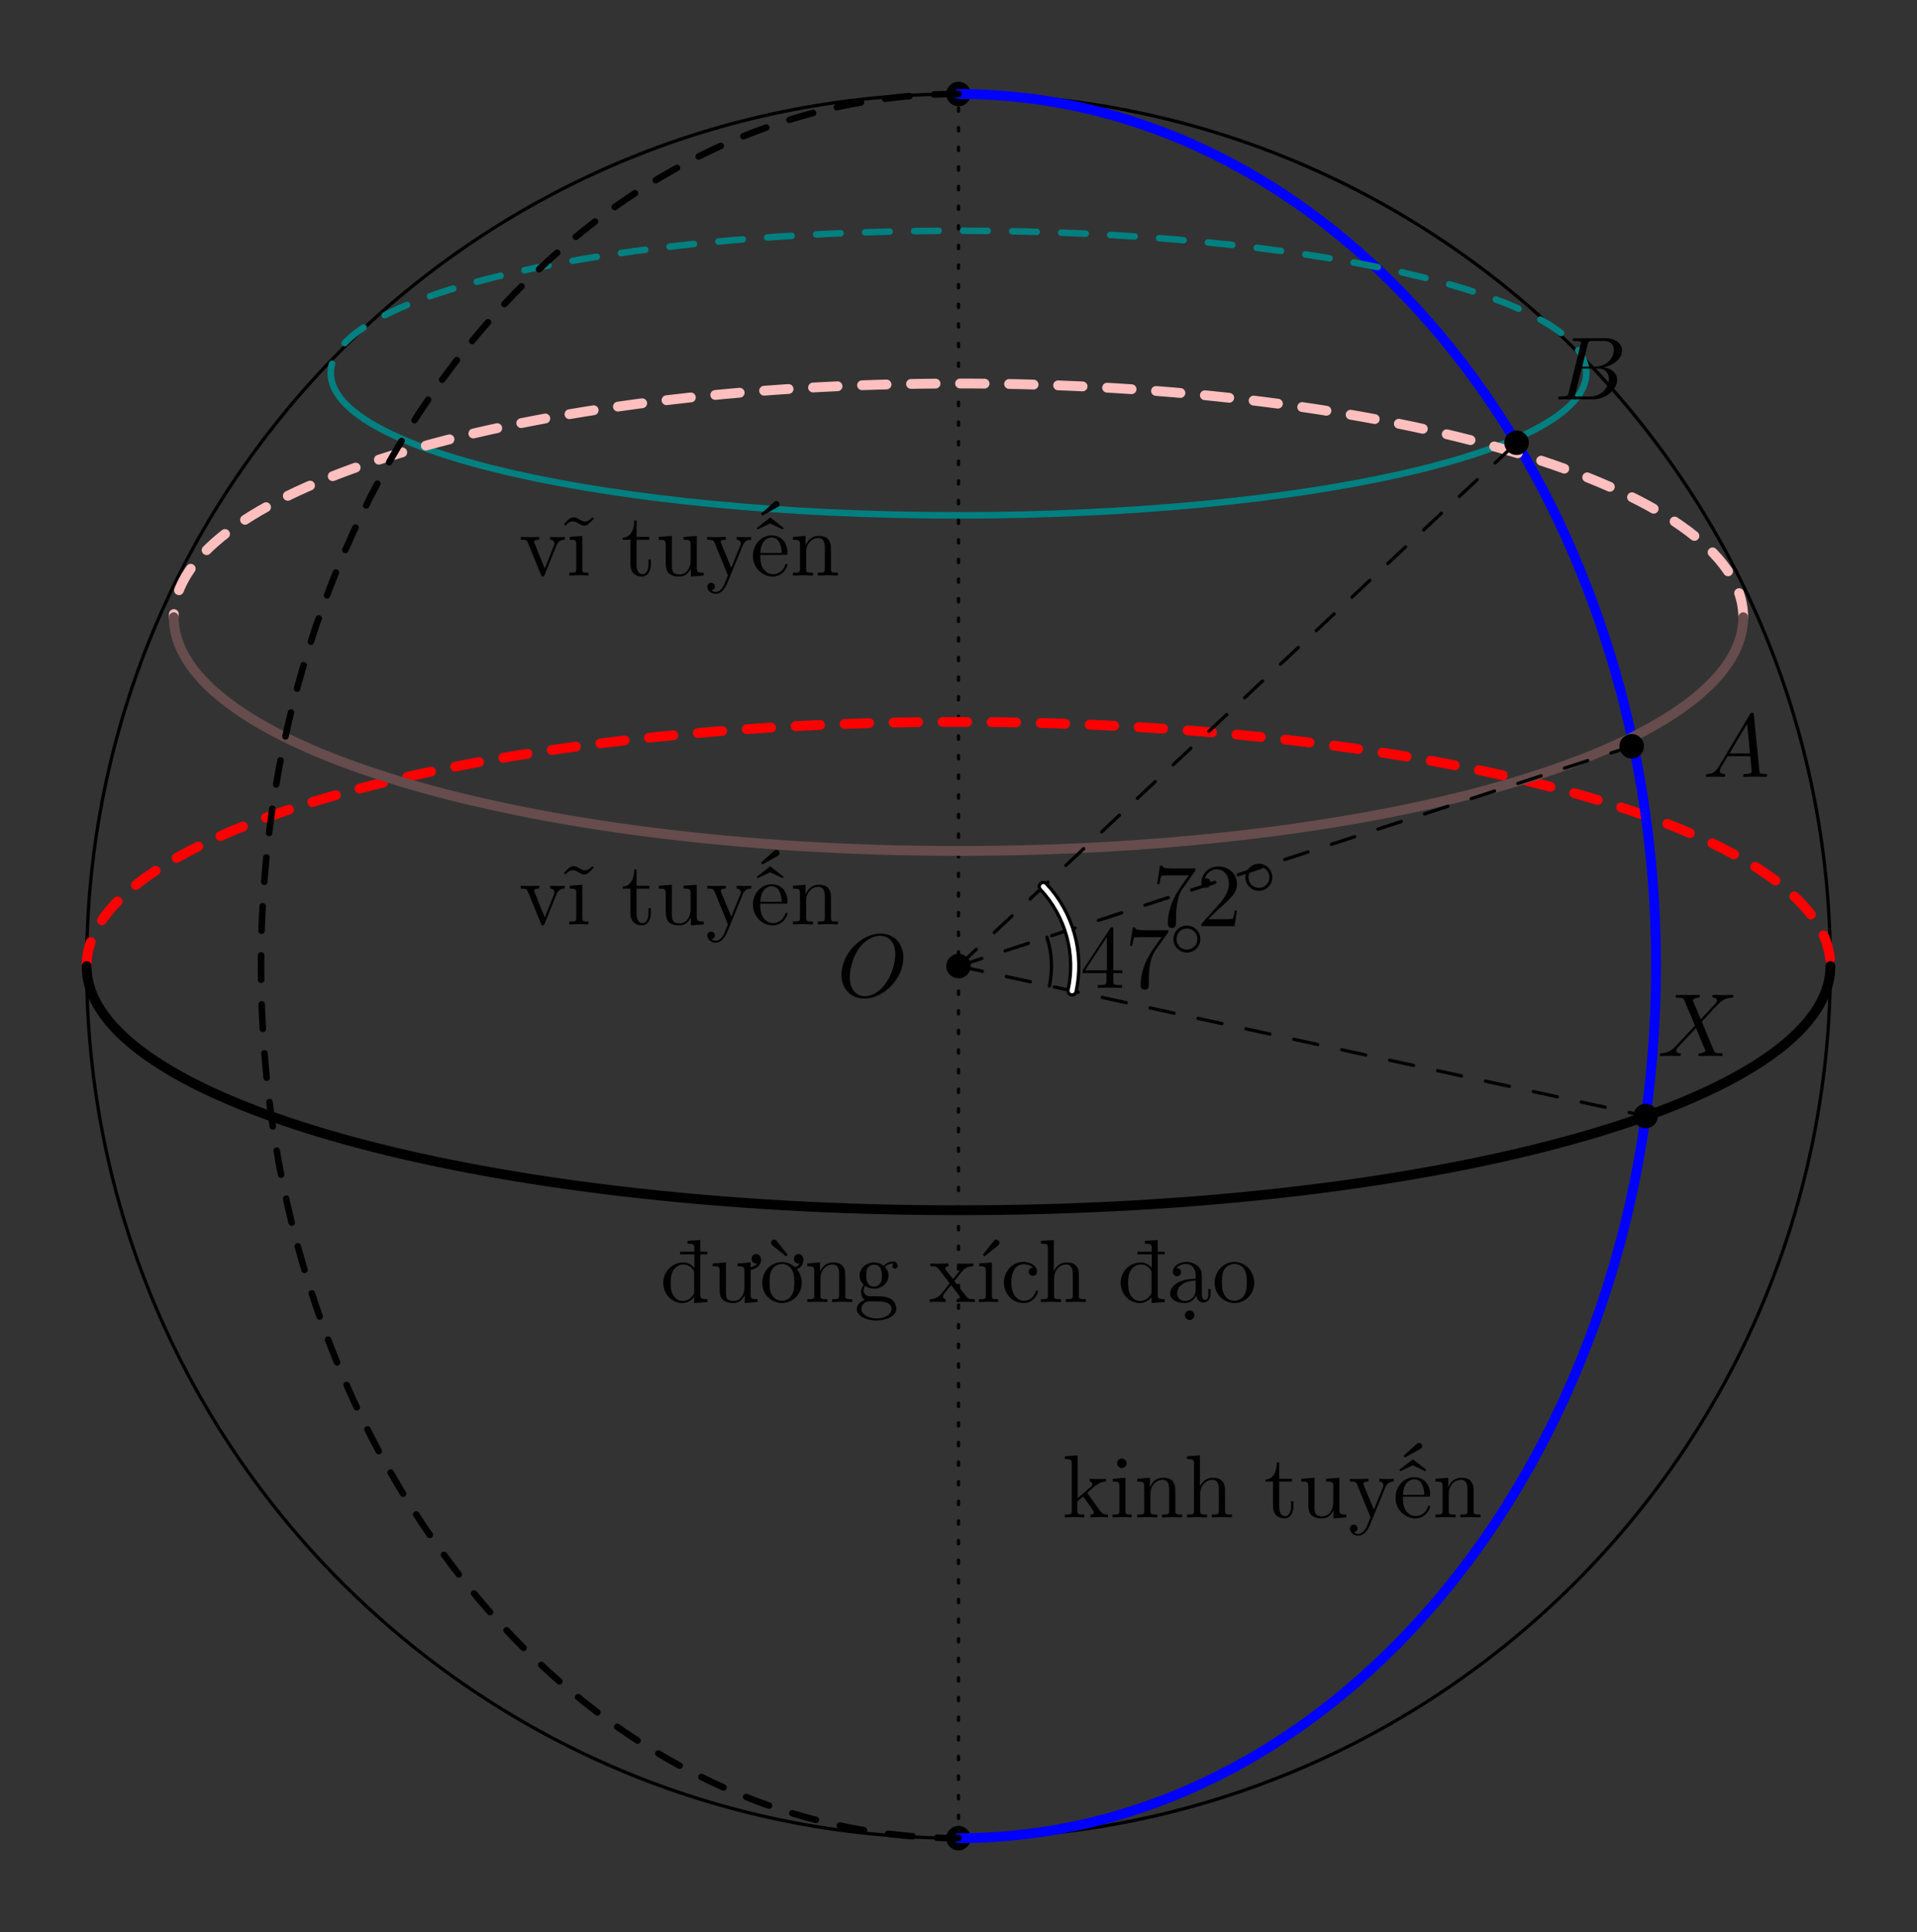 <?xml version="1.0" encoding="UTF-8"?>
<svg xmlns="http://www.w3.org/2000/svg" xmlns:xlink="http://www.w3.org/1999/xlink" width="233.719pt" height="235.512pt" viewBox="0 0 233.719 235.512" version="1.1">
<rect x="0" y="0" width="233.719" height="235.512" fill="#333333" stroke="none"/>
<defs>
<g>
<symbol overflow="visible" id="glyph0-0">
<path style="stroke:none;" d=""/>
</symbol>
<symbol overflow="visible" id="glyph0-1">
<path style="stroke:none;" d="M 3.203 -1.797 L 3.203 -0.844 C 3.203 -0.453 3.188 -0.344 2.375 -0.344 L 2.156 -0.344 L 2.156 0 C 2.594 -0.031 3.156 -0.031 3.625 -0.031 C 4.078 -0.031 4.656 -0.031 5.109 0 L 5.109 -0.344 L 4.875 -0.344 C 4.062 -0.344 4.047 -0.453 4.047 -0.844 L 4.047 -1.797 L 5.141 -1.797 L 5.141 -2.141 L 4.047 -2.141 L 4.047 -7.094 C 4.047 -7.312 4.047 -7.391 3.875 -7.391 C 3.781 -7.391 3.734 -7.391 3.656 -7.25 L 0.312 -2.141 L 0.312 -1.797 Z M 3.266 -2.141 L 0.609 -2.141 L 3.266 -6.203 Z M 3.266 -2.141 "/>
</symbol>
<symbol overflow="visible" id="glyph0-2">
<path style="stroke:none;" d="M 5.188 -6.641 C 5.297 -6.766 5.297 -6.797 5.297 -7.031 L 2.641 -7.031 C 1.312 -7.031 1.281 -7.172 1.25 -7.375 L 0.969 -7.375 L 0.609 -5.125 L 0.891 -5.125 C 0.922 -5.297 1.016 -5.984 1.156 -6.125 C 1.234 -6.188 2.078 -6.188 2.219 -6.188 L 4.484 -6.188 C 4.359 -6.016 3.5 -4.828 3.266 -4.453 C 2.281 -2.984 1.922 -1.469 1.922 -0.359 C 1.922 -0.25 1.922 0.234 2.422 0.234 C 2.922 0.234 2.922 -0.25 2.922 -0.359 L 2.922 -0.922 C 2.922 -1.516 2.953 -2.109 3.047 -2.703 C 3.094 -2.953 3.234 -3.891 3.719 -4.562 Z M 5.188 -6.641 "/>
</symbol>
<symbol overflow="visible" id="glyph0-3">
<path style="stroke:none;" d="M 1.391 -0.844 L 2.547 -1.969 C 4.25 -3.469 4.891 -4.062 4.891 -5.141 C 4.891 -6.391 3.922 -7.266 2.578 -7.266 C 1.359 -7.266 0.547 -6.266 0.547 -5.297 C 0.547 -4.672 1.094 -4.672 1.125 -4.672 C 1.312 -4.672 1.688 -4.812 1.688 -5.25 C 1.688 -5.547 1.5 -5.828 1.109 -5.828 C 1.031 -5.828 1 -5.828 0.969 -5.812 C 1.219 -6.516 1.812 -6.922 2.438 -6.922 C 3.438 -6.922 3.906 -6.047 3.906 -5.141 C 3.906 -4.281 3.359 -3.406 2.766 -2.734 L 0.672 -0.406 C 0.547 -0.281 0.547 -0.266 0.547 0 L 4.594 0 L 4.891 -1.891 L 4.625 -1.891 C 4.562 -1.578 4.5 -1.094 4.391 -0.922 C 4.312 -0.844 3.594 -0.844 3.344 -0.844 Z M 1.391 -0.844 "/>
</symbol>
<symbol overflow="visible" id="glyph1-0">
<path style="stroke:none;" d=""/>
</symbol>
<symbol overflow="visible" id="glyph1-1">
<path style="stroke:none;" d="M 3.75 -1.984 C 3.75 -2.906 3.016 -3.641 2.109 -3.641 C 1.203 -3.641 0.469 -2.906 0.469 -1.984 C 0.469 -1.078 1.203 -0.344 2.109 -0.344 C 3.016 -0.344 3.75 -1.078 3.75 -1.984 Z M 2.109 -0.703 C 1.406 -0.703 0.844 -1.281 0.844 -1.984 C 0.844 -2.703 1.406 -3.281 2.109 -3.281 C 2.828 -3.281 3.391 -2.703 3.391 -1.984 C 3.391 -1.281 2.828 -0.703 2.109 -0.703 Z M 2.109 -0.703 "/>
</symbol>
<symbol overflow="visible" id="glyph2-0">
<path style="stroke:none;" d=""/>
</symbol>
<symbol overflow="visible" id="glyph2-1">
<path style="stroke:none;" d="M 8.078 -4.75 C 8.078 -6.516 6.922 -7.688 5.297 -7.688 C 2.938 -7.688 0.531 -5.219 0.531 -2.672 C 0.531 -0.859 1.75 0.234 3.328 0.234 C 5.641 0.234 8.078 -2.156 8.078 -4.75 Z M 3.391 -0.047 C 2.312 -0.047 1.547 -0.922 1.547 -2.359 C 1.547 -2.844 1.703 -4.438 2.547 -5.719 C 3.297 -6.844 4.359 -7.422 5.219 -7.422 C 6.125 -7.422 7.094 -6.812 7.094 -5.188 C 7.094 -4.391 6.812 -2.688 5.719 -1.359 C 5.203 -0.688 4.312 -0.047 3.391 -0.047 Z M 3.391 -0.047 "/>
</symbol>
<symbol overflow="visible" id="glyph2-2">
<path style="stroke:none;" d="M 1.953 -1.25 C 1.516 -0.531 1.094 -0.375 0.609 -0.344 C 0.484 -0.328 0.375 -0.328 0.375 -0.125 C 0.375 -0.047 0.438 0 0.531 0 C 0.812 0 1.156 -0.031 1.469 -0.031 C 1.828 -0.031 2.203 0 2.547 0 C 2.625 0 2.766 0 2.766 -0.203 C 2.766 -0.328 2.656 -0.344 2.578 -0.344 C 2.328 -0.359 2.078 -0.453 2.078 -0.719 C 2.078 -0.844 2.141 -0.969 2.219 -1.125 L 3.047 -2.516 L 5.797 -2.516 C 5.812 -2.297 5.969 -0.812 5.969 -0.703 C 5.969 -0.375 5.406 -0.344 5.188 -0.344 C 5.031 -0.344 4.922 -0.344 4.922 -0.125 C 4.922 0 5.047 0 5.078 0 C 5.516 0 5.984 -0.031 6.438 -0.031 C 6.703 -0.031 7.391 0 7.672 0 C 7.734 0 7.859 0 7.859 -0.219 C 7.859 -0.344 7.75 -0.344 7.609 -0.344 C 6.938 -0.344 6.938 -0.422 6.906 -0.734 L 6.234 -7.547 C 6.219 -7.766 6.219 -7.812 6.031 -7.812 C 5.859 -7.812 5.812 -7.734 5.75 -7.625 Z M 3.266 -2.859 L 5.406 -6.453 L 5.766 -2.859 Z M 3.266 -2.859 "/>
</symbol>
<symbol overflow="visible" id="glyph2-3">
<path style="stroke:none;" d="M 1.75 -0.844 C 1.641 -0.422 1.609 -0.344 0.75 -0.344 C 0.562 -0.344 0.453 -0.344 0.453 -0.125 C 0.453 0 0.562 0 0.75 0 L 4.641 0 C 6.375 0 7.656 -1.281 7.656 -2.359 C 7.656 -3.141 7.031 -3.781 5.969 -3.891 C 7.094 -4.094 8.25 -4.906 8.25 -5.938 C 8.25 -6.75 7.531 -7.453 6.219 -7.453 L 2.547 -7.453 C 2.344 -7.453 2.234 -7.453 2.234 -7.234 C 2.234 -7.109 2.328 -7.109 2.547 -7.109 C 2.562 -7.109 2.766 -7.109 2.953 -7.094 C 3.156 -7.062 3.25 -7.062 3.25 -6.922 C 3.25 -6.875 3.234 -6.844 3.203 -6.703 Z M 3.391 -3.984 L 4.062 -6.703 C 4.172 -7.078 4.188 -7.109 4.656 -7.109 L 6.062 -7.109 C 7.031 -7.109 7.25 -6.469 7.25 -5.984 C 7.25 -5.031 6.312 -3.984 4.984 -3.984 Z M 2.906 -0.344 C 2.75 -0.344 2.719 -0.344 2.656 -0.344 C 2.547 -0.359 2.516 -0.375 2.516 -0.453 C 2.516 -0.484 2.516 -0.516 2.578 -0.703 L 3.328 -3.75 L 5.391 -3.75 C 6.438 -3.75 6.641 -2.938 6.641 -2.469 C 6.641 -1.391 5.672 -0.344 4.391 -0.344 Z M 2.906 -0.344 "/>
</symbol>
<symbol overflow="visible" id="glyph2-4">
<path style="stroke:none;" d="M 5.297 -4.484 L 4.375 -6.656 C 4.344 -6.734 4.312 -6.781 4.312 -6.797 C 4.312 -6.859 4.5 -7.062 4.969 -7.109 C 5.078 -7.125 5.188 -7.125 5.188 -7.312 C 5.188 -7.453 5.047 -7.453 5.016 -7.453 C 4.562 -7.453 4.094 -7.422 3.641 -7.422 C 3.375 -7.422 2.688 -7.453 2.422 -7.453 C 2.359 -7.453 2.219 -7.453 2.219 -7.234 C 2.219 -7.109 2.328 -7.109 2.469 -7.109 C 3.125 -7.109 3.203 -7 3.297 -6.766 L 4.578 -3.719 L 2.281 -1.25 L 2.141 -1.125 C 1.609 -0.547 1.094 -0.375 0.531 -0.344 C 0.391 -0.328 0.297 -0.328 0.297 -0.125 C 0.297 -0.109 0.297 0 0.438 0 C 0.766 0 1.125 -0.031 1.469 -0.031 C 1.859 -0.031 2.297 0 2.688 0 C 2.75 0 2.875 0 2.875 -0.219 C 2.875 -0.328 2.766 -0.344 2.75 -0.344 C 2.656 -0.344 2.312 -0.375 2.312 -0.672 C 2.312 -0.844 2.469 -1.031 2.609 -1.172 L 3.719 -2.344 L 4.703 -3.406 L 5.797 -0.812 C 5.844 -0.688 5.859 -0.672 5.859 -0.656 C 5.859 -0.562 5.656 -0.375 5.219 -0.344 C 5.109 -0.328 5 -0.312 5 -0.125 C 5 0 5.125 0 5.172 0 C 5.469 0 6.234 -0.031 6.547 -0.031 C 6.812 -0.031 7.484 0 7.75 0 C 7.828 0 7.969 0 7.969 -0.203 C 7.969 -0.344 7.859 -0.344 7.766 -0.344 C 7.031 -0.344 7.016 -0.375 6.828 -0.812 C 6.406 -1.828 5.672 -3.531 5.422 -4.188 C 6.156 -4.953 7.312 -6.25 7.656 -6.547 C 7.969 -6.812 8.391 -7.078 9.047 -7.109 C 9.188 -7.125 9.281 -7.125 9.281 -7.328 C 9.281 -7.344 9.281 -7.453 9.141 -7.453 C 8.812 -7.453 8.453 -7.422 8.109 -7.422 C 7.703 -7.422 7.297 -7.453 6.906 -7.453 C 6.844 -7.453 6.703 -7.453 6.703 -7.234 C 6.703 -7.156 6.75 -7.125 6.828 -7.109 C 6.922 -7.094 7.266 -7.078 7.266 -6.766 C 7.266 -6.625 7.141 -6.484 7.062 -6.375 Z M 5.297 -4.484 "/>
</symbol>
<symbol overflow="visible" id="glyph3-0">
<path style="stroke:none;" d=""/>
</symbol>
<symbol overflow="visible" id="glyph3-1">
<path style="stroke:none;" d="M 5.547 -4.359 L 5.547 -4.703 C 5.297 -4.672 4.969 -4.672 4.719 -4.672 L 3.781 -4.703 L 3.781 -4.359 C 4.172 -4.359 4.297 -4.094 4.297 -3.891 C 4.297 -3.797 4.281 -3.75 4.234 -3.625 L 3.125 -0.844 L 1.891 -3.891 C 1.828 -4.031 1.828 -4.078 1.828 -4.078 C 1.828 -4.359 2.25 -4.359 2.453 -4.359 L 2.453 -4.703 L 1.266 -4.672 C 0.969 -4.672 0.531 -4.672 0.203 -4.703 L 0.203 -4.359 C 0.891 -4.359 0.938 -4.297 1.078 -3.953 L 2.656 -0.094 C 2.719 0.062 2.734 0.125 2.875 0.125 C 3.016 0.125 3.062 0.016 3.109 -0.094 L 4.531 -3.625 C 4.641 -3.875 4.828 -4.359 5.547 -4.359 Z M 5.547 -4.359 "/>
</symbol>
<symbol overflow="visible" id="glyph3-2">
<path style="stroke:none;" d="M 2.688 0 L 2.688 -0.344 C 1.969 -0.344 1.938 -0.391 1.938 -0.812 L 1.938 -4.828 L 0.406 -4.703 L 0.406 -4.359 C 1.109 -4.359 1.203 -4.297 1.203 -3.766 L 1.203 -0.828 C 1.203 -0.344 1.094 -0.344 0.359 -0.344 L 0.359 0 L 1.562 -0.031 C 1.938 -0.031 2.328 -0.016 2.688 0 Z M 3.344 -6.938 L 3.156 -7.094 C 3.156 -7.094 2.75 -6.578 2.266 -6.578 C 2.016 -6.578 1.75 -6.734 1.562 -6.844 C 1.266 -7.031 1.062 -7.094 0.891 -7.094 C 0.469 -7.094 0.266 -6.859 -0.297 -6.25 L -0.125 -6.078 C -0.125 -6.078 0.297 -6.609 0.781 -6.609 C 1.031 -6.609 1.297 -6.453 1.484 -6.344 C 1.781 -6.156 1.969 -6.078 2.156 -6.078 C 2.578 -6.078 2.781 -6.328 3.344 -6.938 Z M 3.344 -6.938 "/>
</symbol>
<symbol overflow="visible" id="glyph3-3">
<path style="stroke:none;" d="M 3.625 -1.359 L 3.625 -1.969 L 3.344 -1.969 L 3.344 -1.375 C 3.344 -0.562 3.016 -0.156 2.625 -0.156 C 1.891 -0.156 1.891 -1.141 1.891 -1.328 L 1.891 -4.359 L 3.453 -4.359 L 3.453 -4.703 L 1.891 -4.703 L 1.891 -6.703 L 1.609 -6.703 C 1.609 -5.812 1.281 -4.641 0.203 -4.609 L 0.203 -4.359 L 1.141 -4.359 L 1.141 -1.359 C 1.141 -0.016 2.156 0.125 2.547 0.125 C 3.312 0.125 3.625 -0.656 3.625 -1.359 Z M 3.625 -1.359 "/>
</symbol>
<symbol overflow="visible" id="glyph3-4">
<path style="stroke:none;" d="M 5.828 0 L 5.828 -0.344 C 5.078 -0.344 4.984 -0.422 4.984 -0.953 L 4.984 -4.828 L 3.375 -4.703 L 3.375 -4.359 C 4.141 -4.359 4.234 -4.281 4.234 -3.75 L 4.234 -1.812 C 4.234 -0.859 3.703 -0.125 2.906 -0.125 C 2 -0.125 1.953 -0.625 1.953 -1.203 L 1.953 -4.828 L 0.344 -4.703 L 0.344 -4.359 C 1.203 -4.359 1.203 -4.328 1.203 -3.359 L 1.203 -1.719 C 1.203 -0.875 1.203 0.125 2.859 0.125 C 3.469 0.125 3.953 -0.188 4.266 -0.859 L 4.266 0.125 Z M 5.828 0 "/>
</symbol>
<symbol overflow="visible" id="glyph3-5">
<path style="stroke:none;" d="M 5.547 -4.359 L 5.547 -4.703 C 5.297 -4.672 4.969 -4.672 4.719 -4.672 L 3.781 -4.703 L 3.781 -4.359 C 4.109 -4.359 4.281 -4.172 4.281 -3.891 C 4.281 -3.781 4.281 -3.766 4.219 -3.625 L 3.125 -0.953 L 1.906 -3.875 C 1.859 -3.984 1.844 -4.031 1.844 -4.078 C 1.844 -4.359 2.25 -4.359 2.453 -4.359 L 2.453 -4.703 L 1.266 -4.672 C 0.969 -4.672 0.531 -4.672 0.203 -4.703 L 0.203 -4.359 C 0.734 -4.359 0.938 -4.359 1.094 -3.984 L 2.719 0 L 2.453 0.641 C 2.219 1.25 1.906 2 1.203 2 C 1.156 2 0.906 2 0.703 1.797 C 1.031 1.75 1.125 1.516 1.125 1.344 C 1.125 1.062 0.922 0.891 0.672 0.891 C 0.453 0.891 0.203 1.031 0.203 1.359 C 0.203 1.844 0.672 2.234 1.203 2.234 C 1.891 2.234 2.344 1.609 2.609 1 L 4.531 -3.672 C 4.812 -4.359 5.359 -4.359 5.547 -4.359 Z M 5.547 -4.359 "/>
</symbol>
<symbol overflow="visible" id="glyph3-6">
<path style="stroke:none;" d="M 4.531 -1.297 C 4.531 -1.406 4.438 -1.422 4.391 -1.422 C 4.281 -1.422 4.266 -1.359 4.25 -1.281 C 3.859 -0.156 2.875 -0.156 2.766 -0.156 C 2.219 -0.156 1.781 -0.484 1.531 -0.891 C 1.203 -1.406 1.203 -2.125 1.203 -2.516 L 4.25 -2.516 C 4.5 -2.516 4.531 -2.516 4.531 -2.75 C 4.531 -3.828 3.938 -4.891 2.578 -4.891 C 1.312 -4.891 0.312 -3.766 0.312 -2.406 C 0.312 -0.938 1.453 0.125 2.703 0.125 C 4.031 0.125 4.531 -1.094 4.531 -1.297 Z M 3.812 -2.75 L 1.219 -2.75 C 1.281 -4.375 2.203 -4.641 2.578 -4.641 C 3.703 -4.641 3.812 -3.172 3.812 -2.75 Z M 4.062 -5.797 L 2.422 -7.078 L 0.781 -5.797 L 0.891 -5.625 L 2.406 -6.344 L 3.938 -5.625 Z M 3.547 -8.609 C 3.594 -8.859 3.406 -9.078 3.156 -9.078 C 3.031 -9.078 2.922 -8.984 2.875 -8.938 L 1.297 -7.531 L 1.453 -7.297 L 3.297 -8.328 C 3.422 -8.375 3.516 -8.484 3.547 -8.609 Z M 3.547 -8.609 "/>
</symbol>
<symbol overflow="visible" id="glyph3-7">
<path style="stroke:none;" d="M 5.828 0 L 5.828 -0.344 C 5.266 -0.344 5 -0.344 4.984 -0.672 L 4.984 -2.75 C 4.984 -3.688 4.984 -4.031 4.641 -4.422 C 4.5 -4.609 4.141 -4.828 3.5 -4.828 C 2.703 -4.828 2.188 -4.359 1.891 -3.672 L 1.891 -4.828 L 0.344 -4.703 L 0.344 -4.359 C 1.109 -4.359 1.203 -4.281 1.203 -3.75 L 1.203 -0.828 C 1.203 -0.344 1.078 -0.344 0.344 -0.344 L 0.344 0 L 1.578 -0.031 L 2.797 0 L 2.797 -0.344 C 2.078 -0.344 1.953 -0.344 1.953 -0.828 L 1.953 -2.828 C 1.953 -3.969 2.719 -4.578 3.422 -4.578 C 4.109 -4.578 4.234 -3.984 4.234 -3.375 L 4.234 -0.828 C 4.234 -0.344 4.109 -0.344 3.375 -0.344 L 3.375 0 L 4.609 -0.031 Z M 5.828 0 "/>
</symbol>
<symbol overflow="visible" id="glyph3-8">
<path style="stroke:none;" d="M 5.75 0 L 5.75 -0.344 C 4.984 -0.344 4.891 -0.422 4.891 -0.953 L 4.891 -5.812 L 5.75 -5.812 L 5.75 -6.141 L 4.891 -6.141 L 4.891 -7.562 L 3.328 -7.453 L 3.328 -7.109 C 4.094 -7.109 4.172 -7.031 4.172 -6.5 L 4.172 -6.141 L 2.422 -6.141 L 2.422 -5.812 L 4.172 -5.812 L 4.172 -4.141 C 3.859 -4.531 3.391 -4.828 2.797 -4.828 C 1.516 -4.828 0.375 -3.75 0.375 -2.344 C 0.375 -0.953 1.438 0.125 2.688 0.125 C 3.375 0.125 3.875 -0.25 4.141 -0.594 L 4.141 0.125 Z M 4.141 -1.281 C 4.141 -1.094 4.141 -1.062 4.031 -0.891 C 3.703 -0.359 3.203 -0.125 2.734 -0.125 C 2.25 -0.125 1.859 -0.406 1.594 -0.812 C 1.312 -1.266 1.281 -1.891 1.281 -2.328 C 1.281 -2.734 1.297 -3.391 1.609 -3.875 C 1.844 -4.219 2.25 -4.578 2.844 -4.578 C 3.234 -4.578 3.688 -4.422 4.031 -3.922 C 4.141 -3.734 4.141 -3.719 4.141 -3.516 Z M 4.141 -1.281 "/>
</symbol>
<symbol overflow="visible" id="glyph3-9">
<path style="stroke:none;" d="M 6.234 -5.141 C 6.234 -5.5 6 -5.844 5.656 -5.844 C 5.266 -5.844 5.078 -5.562 5.078 -5.266 C 5.078 -4.984 5.266 -4.688 5.656 -4.688 C 5.688 -4.688 5.734 -4.703 5.781 -4.703 C 5.609 -4.453 5.312 -4.312 4.969 -4.25 L 4.969 -4.828 L 3.359 -4.688 L 3.359 -4.359 C 3.609 -4.359 3.922 -4.359 4.062 -4.266 C 4.203 -4.172 4.203 -3.984 4.203 -3.812 L 4.203 -1.719 C 4.203 -0.844 3.656 -0.125 2.922 -0.125 C 2.562 -0.125 2.281 -0.203 2.109 -0.391 C 1.969 -0.562 1.953 -0.844 1.953 -1.312 L 1.953 -4.828 L 0.344 -4.688 L 0.344 -4.359 C 0.594 -4.359 0.906 -4.359 1.047 -4.266 C 1.188 -4.156 1.188 -3.953 1.188 -3.75 L 1.188 -1.312 C 1.188 -0.891 1.312 -0.484 1.609 -0.234 C 1.953 0.047 2.375 0.125 2.906 0.125 C 3.516 0.125 3.984 -0.281 4.25 -0.844 L 4.25 0.125 L 5.812 0 L 5.812 -0.344 C 5.562 -0.344 5.25 -0.344 5.109 -0.438 C 4.969 -0.531 4.969 -0.75 4.969 -0.938 L 4.969 -3.922 C 5.656 -4.031 6.234 -4.484 6.234 -5.141 Z M 6.234 -5.141 "/>
</symbol>
<symbol overflow="visible" id="glyph3-10">
<path style="stroke:none;" d="M 5.328 -5.156 C 5.328 -5.516 5.094 -5.844 4.75 -5.844 C 4.359 -5.844 4.172 -5.562 4.172 -5.266 C 4.172 -4.984 4.359 -4.688 4.75 -4.688 C 4.797 -4.688 4.859 -4.703 4.891 -4.719 C 4.781 -4.484 4.562 -4.312 4.297 -4.25 C 3.875 -4.641 3.297 -4.875 2.719 -4.875 C 2.078 -4.875 1.453 -4.609 1 -4.125 C 0.547 -3.641 0.312 -2.984 0.312 -2.312 C 0.312 -1.672 0.562 -1.047 1 -0.594 C 1.469 -0.141 2.078 0.125 2.719 0.125 C 3.359 0.125 3.969 -0.141 4.422 -0.594 C 4.875 -1.047 5.125 -1.672 5.125 -2.312 C 5.125 -2.938 4.922 -3.547 4.516 -4.031 C 5 -4.125 5.328 -4.609 5.328 -5.156 Z M 4.219 -2.438 C 4.219 -1.859 4.203 -1.266 3.875 -0.781 C 3.625 -0.391 3.188 -0.156 2.719 -0.156 C 2.25 -0.156 1.797 -0.391 1.547 -0.781 C 1.219 -1.266 1.203 -1.859 1.203 -2.438 C 1.203 -2.984 1.234 -3.562 1.547 -4.016 C 1.812 -4.406 2.25 -4.641 2.719 -4.641 C 3.188 -4.641 3.625 -4.406 3.875 -4.016 C 4.203 -3.562 4.219 -2.984 4.219 -2.438 Z M 3.406 -5.766 L 2.094 -7.422 C 2.047 -7.5 1.938 -7.609 1.766 -7.609 C 1.578 -7.609 1.375 -7.422 1.375 -7.219 C 1.375 -7.094 1.469 -6.969 1.562 -6.891 L 3.219 -5.562 Z M 3.406 -5.766 "/>
</symbol>
<symbol overflow="visible" id="glyph3-11">
<path style="stroke:none;" d="M 5.297 -4.406 C 5.297 -4.594 5.156 -4.938 4.734 -4.938 C 4.516 -4.938 4.031 -4.875 3.578 -4.422 C 3.125 -4.781 2.656 -4.828 2.422 -4.828 C 1.406 -4.828 0.656 -4.062 0.656 -3.234 C 0.656 -2.75 0.891 -2.328 1.172 -2.109 C 1.031 -1.938 0.828 -1.578 0.828 -1.203 C 0.828 -0.859 0.969 -0.453 1.312 -0.234 C 0.656 -0.047 0.312 0.422 0.312 0.859 C 0.312 1.641 1.391 2.25 2.719 2.25 C 4 2.25 5.141 1.688 5.141 0.844 C 5.141 0.453 4.984 -0.094 4.422 -0.406 C 3.844 -0.703 3.219 -0.703 2.547 -0.703 C 2.281 -0.703 1.812 -0.703 1.734 -0.719 C 1.391 -0.766 1.156 -1.094 1.156 -1.453 C 1.156 -1.5 1.156 -1.75 1.344 -1.969 C 1.766 -1.656 2.219 -1.625 2.422 -1.625 C 3.438 -1.625 4.188 -2.375 4.188 -3.219 C 4.188 -3.625 4.016 -4.031 3.734 -4.281 C 4.141 -4.641 4.531 -4.703 4.719 -4.703 C 4.719 -4.703 4.797 -4.703 4.828 -4.688 C 4.719 -4.641 4.656 -4.531 4.656 -4.391 C 4.656 -4.203 4.797 -4.078 4.969 -4.078 C 5.078 -4.078 5.297 -4.156 5.297 -4.406 Z M 3.375 -3.234 C 3.375 -2.938 3.359 -2.578 3.203 -2.312 C 3.109 -2.188 2.859 -1.875 2.422 -1.875 C 1.469 -1.875 1.469 -2.969 1.469 -3.219 C 1.469 -3.516 1.484 -3.859 1.641 -4.141 C 1.734 -4.266 1.984 -4.562 2.422 -4.562 C 3.375 -4.562 3.375 -3.484 3.375 -3.234 Z M 4.562 0.859 C 4.562 1.453 3.797 2 2.719 2 C 1.625 2 0.875 1.438 0.875 0.859 C 0.875 0.359 1.281 -0.047 1.766 -0.078 L 2.406 -0.078 C 3.344 -0.078 4.562 -0.078 4.562 0.859 Z M 4.562 0.859 "/>
</symbol>
<symbol overflow="visible" id="glyph3-12">
<path style="stroke:none;" d="M 5.625 0 L 5.625 -0.344 C 5.031 -0.344 4.844 -0.359 4.594 -0.672 L 3.125 -2.562 C 3.453 -2.984 3.875 -3.516 4.141 -3.797 C 4.469 -4.188 4.922 -4.359 5.438 -4.359 L 5.438 -4.703 C 5.141 -4.672 4.828 -4.672 4.531 -4.672 C 4.203 -4.672 3.625 -4.688 3.484 -4.703 L 3.484 -4.359 C 3.719 -4.344 3.812 -4.203 3.812 -4.031 C 3.812 -3.844 3.703 -3.703 3.641 -3.641 L 2.969 -2.797 L 2.109 -3.891 C 2.016 -4 2.016 -4.031 2.016 -4.094 C 2.016 -4.25 2.188 -4.359 2.406 -4.359 L 2.406 -4.703 L 1.219 -4.672 C 1 -4.672 0.484 -4.672 0.188 -4.703 L 0.188 -4.359 C 0.953 -4.359 0.953 -4.359 1.469 -3.703 L 2.547 -2.297 C 2.047 -1.641 2.047 -1.609 1.531 -1 C 1 -0.359 0.359 -0.344 0.125 -0.344 L 0.125 0 C 0.422 -0.016 0.75 -0.031 1.031 -0.031 L 2.078 0 L 2.078 -0.344 C 1.828 -0.375 1.75 -0.516 1.75 -0.672 C 1.75 -0.922 2.078 -1.281 2.734 -2.062 L 3.562 -0.969 C 3.656 -0.844 3.797 -0.672 3.797 -0.609 C 3.797 -0.516 3.703 -0.344 3.406 -0.344 L 3.406 0 L 4.578 -0.031 C 4.875 -0.031 5.297 -0.016 5.625 0 Z M 5.625 0 "/>
</symbol>
<symbol overflow="visible" id="glyph3-13">
<path style="stroke:none;" d="M 2.688 0 L 2.688 -0.344 C 1.969 -0.344 1.938 -0.391 1.938 -0.812 L 1.938 -4.828 L 0.406 -4.703 L 0.406 -4.359 C 1.109 -4.359 1.203 -4.297 1.203 -3.766 L 1.203 -0.828 C 1.203 -0.344 1.094 -0.344 0.359 -0.344 L 0.359 0 L 1.562 -0.031 C 1.938 -0.031 2.328 -0.016 2.688 0 Z M 2.875 -7.219 C 2.875 -7.422 2.672 -7.609 2.469 -7.609 C 2.312 -7.609 2.188 -7.5 2.156 -7.422 L 0.844 -5.766 L 1.031 -5.562 L 2.688 -6.891 C 2.781 -6.969 2.875 -7.094 2.875 -7.219 Z M 2.875 -7.219 "/>
</symbol>
<symbol overflow="visible" id="glyph3-14">
<path style="stroke:none;" d="M 4.531 -1.297 C 4.531 -1.406 4.422 -1.406 4.391 -1.406 C 4.281 -1.406 4.266 -1.359 4.25 -1.297 C 3.922 -0.281 3.219 -0.156 2.812 -0.156 C 2.234 -0.156 1.281 -0.625 1.281 -2.375 C 1.281 -4.156 2.172 -4.609 2.75 -4.609 C 2.844 -4.609 3.531 -4.609 3.922 -4.203 C 3.469 -4.172 3.406 -3.844 3.406 -3.703 C 3.406 -3.422 3.594 -3.203 3.906 -3.203 C 4.188 -3.203 4.406 -3.391 4.406 -3.719 C 4.406 -4.453 3.578 -4.891 2.734 -4.891 C 1.375 -4.891 0.375 -3.703 0.375 -2.359 C 0.375 -0.953 1.453 0.125 2.719 0.125 C 4.172 0.125 4.531 -1.188 4.531 -1.297 Z M 4.531 -1.297 "/>
</symbol>
<symbol overflow="visible" id="glyph3-15">
<path style="stroke:none;" d="M 5.828 0 L 5.828 -0.344 C 5.266 -0.344 5 -0.344 4.984 -0.672 L 4.984 -2.75 C 4.984 -3.688 4.984 -4.031 4.641 -4.422 C 4.5 -4.609 4.141 -4.828 3.5 -4.828 C 2.578 -4.828 2.109 -4.172 1.938 -3.781 L 1.922 -3.781 L 1.922 -7.562 L 0.344 -7.453 L 0.344 -7.109 C 1.109 -7.109 1.203 -7.031 1.203 -6.5 L 1.203 -0.828 C 1.203 -0.344 1.078 -0.344 0.344 -0.344 L 0.344 0 L 1.578 -0.031 L 2.797 0 L 2.797 -0.344 C 2.078 -0.344 1.953 -0.344 1.953 -0.828 L 1.953 -2.828 C 1.953 -3.969 2.719 -4.578 3.422 -4.578 C 4.109 -4.578 4.234 -3.984 4.234 -3.375 L 4.234 -0.828 C 4.234 -0.344 4.109 -0.344 3.375 -0.344 L 3.375 0 L 4.609 -0.031 Z M 5.828 0 "/>
</symbol>
<symbol overflow="visible" id="glyph3-16">
<path style="stroke:none;" d="M 5.266 -0.969 L 5.266 -1.578 L 5 -1.578 L 5 -0.969 C 5 -0.344 4.719 -0.266 4.609 -0.266 C 4.25 -0.266 4.203 -0.766 4.203 -0.812 L 4.203 -3 C 4.203 -3.453 4.203 -3.875 3.812 -4.281 C 3.375 -4.719 2.828 -4.891 2.312 -4.891 C 1.422 -4.891 0.672 -4.375 0.672 -3.656 C 0.672 -3.328 0.891 -3.141 1.172 -3.141 C 1.469 -3.141 1.672 -3.359 1.672 -3.641 C 1.672 -3.781 1.609 -4.141 1.109 -4.141 C 1.406 -4.531 1.938 -4.641 2.297 -4.641 C 2.828 -4.641 3.453 -4.219 3.453 -3.25 L 3.453 -2.844 C 2.891 -2.812 2.125 -2.781 1.438 -2.453 C 0.625 -2.078 0.344 -1.516 0.344 -1.031 C 0.344 -0.156 1.406 0.125 2.094 0.125 C 2.812 0.125 3.312 -0.312 3.516 -0.828 C 3.562 -0.391 3.859 0.062 4.375 0.062 C 4.609 0.062 5.266 -0.094 5.266 -0.969 Z M 3.453 -1.531 C 3.453 -0.484 2.656 -0.125 2.172 -0.125 C 1.641 -0.125 1.188 -0.5 1.188 -1.047 C 1.188 -1.641 1.641 -2.547 3.453 -2.625 Z M 3.297 1.609 C 3.297 1.312 3.047 1.031 2.719 1.031 C 2.359 1.031 2.141 1.328 2.141 1.609 C 2.141 1.891 2.391 2.188 2.719 2.188 C 3.094 2.188 3.297 1.875 3.297 1.609 Z M 3.297 1.609 "/>
</symbol>
<symbol overflow="visible" id="glyph3-17">
<path style="stroke:none;" d="M 5.141 -2.328 C 5.141 -3.734 4.047 -4.891 2.719 -4.891 C 1.359 -4.891 0.312 -3.703 0.312 -2.328 C 0.312 -0.922 1.438 0.125 2.719 0.125 C 4.031 0.125 5.141 -0.953 5.141 -2.328 Z M 4.234 -2.422 C 4.234 -2.031 4.234 -1.438 3.984 -0.953 C 3.75 -0.469 3.266 -0.156 2.719 -0.156 C 2.25 -0.156 1.781 -0.375 1.484 -0.891 C 1.203 -1.359 1.203 -2.031 1.203 -2.422 C 1.203 -2.844 1.203 -3.438 1.469 -3.922 C 1.766 -4.422 2.281 -4.641 2.719 -4.641 C 3.203 -4.641 3.672 -4.406 3.953 -3.938 C 4.234 -3.469 4.234 -2.828 4.234 -2.422 Z M 4.234 -2.422 "/>
</symbol>
<symbol overflow="visible" id="glyph3-18">
<path style="stroke:none;" d="M 5.578 0 L 5.578 -0.344 C 5.172 -0.344 4.922 -0.344 4.516 -0.922 L 3.125 -2.875 C 3.125 -2.891 3.062 -2.953 3.062 -2.984 C 3.062 -3.031 3.844 -3.688 3.953 -3.781 C 4.641 -4.328 5.094 -4.359 5.328 -4.359 L 5.328 -4.703 C 5 -4.672 4.859 -4.672 4.562 -4.672 C 4.172 -4.672 3.484 -4.688 3.344 -4.703 L 3.344 -4.359 C 3.547 -4.359 3.656 -4.234 3.656 -4.094 C 3.656 -3.875 3.5 -3.734 3.406 -3.672 L 1.875 -2.328 L 1.875 -7.562 L 0.312 -7.453 L 0.312 -7.109 C 1.062 -7.109 1.156 -7.031 1.156 -6.5 L 1.156 -0.828 C 1.156 -0.344 1.031 -0.344 0.312 -0.344 L 0.312 0 L 1.5 -0.031 L 2.688 0 L 2.688 -0.344 C 1.969 -0.344 1.844 -0.344 1.844 -0.828 L 1.844 -1.953 L 2.547 -2.547 C 3.375 -1.391 3.844 -0.781 3.844 -0.594 C 3.844 -0.375 3.656 -0.344 3.453 -0.344 L 3.453 0 L 4.625 -0.031 C 4.938 -0.031 5.25 -0.016 5.578 0 Z M 5.578 0 "/>
</symbol>
<symbol overflow="visible" id="glyph3-19">
<path style="stroke:none;" d="M 2.688 0 L 2.688 -0.344 C 1.969 -0.344 1.938 -0.391 1.938 -0.812 L 1.938 -4.828 L 0.406 -4.703 L 0.406 -4.359 C 1.109 -4.359 1.203 -4.297 1.203 -3.766 L 1.203 -0.828 C 1.203 -0.344 1.094 -0.344 0.359 -0.344 L 0.359 0 L 1.562 -0.031 C 1.938 -0.031 2.328 -0.016 2.688 0 Z M 2.094 -6.594 C 2.094 -6.875 1.844 -7.172 1.516 -7.172 C 1.141 -7.172 0.922 -6.859 0.922 -6.594 C 0.922 -6.297 1.172 -6.016 1.5 -6.016 C 1.875 -6.016 2.094 -6.312 2.094 -6.594 Z M 2.094 -6.594 "/>
</symbol>
</g>
</defs>
<g id="surface1">
<path style="fill:none;stroke-width:0.399;stroke-linecap:round;stroke-linejoin:round;stroke:rgb(0%,0%,0%);stroke-opacity:1;stroke-miterlimit:10;" d="M 106.3 -0.002 C 106.3 58.709 58.71 106.299 -0.001 106.299 C -58.708 106.299 -106.301 58.709 -106.301 -0.002 C -106.301 -58.709 -58.708 -106.299 -0.001 -106.299 C 58.71 -106.299 106.3 -58.709 106.3 -0.002 Z M 106.3 -0.002 " transform="matrix(1,0,0,-1,116.86,117.756)"/>
<path style="fill:none;stroke-width:0.399;stroke-linecap:round;stroke-linejoin:round;stroke:rgb(0%,0%,0%);stroke-opacity:1;stroke-dasharray:0.399,1.993;stroke-miterlimit:10;" d="M -0.001 -106.299 L -0.001 106.299 " transform="matrix(1,0,0,-1,116.86,117.756)"/>
<path style=" stroke:none;fill-rule:nonzero;fill:rgb(0%,0%,0%);fill-opacity:1;" d="M 118.355 11.457 C 118.355 10.629 117.684 9.961 116.859 9.961 C 116.035 9.961 115.367 10.629 115.367 11.457 C 115.367 12.281 116.035 12.949 116.859 12.949 C 117.684 12.949 118.355 12.281 118.355 11.457 Z M 118.355 11.457 "/>
<path style=" stroke:none;fill-rule:nonzero;fill:rgb(0%,0%,0%);fill-opacity:1;" d="M 118.355 224.055 C 118.355 223.23 117.684 222.562 116.859 222.562 C 116.035 222.562 115.367 223.23 115.367 224.055 C 115.367 224.883 116.035 225.551 116.859 225.551 C 117.684 225.551 118.355 224.883 118.355 224.055 Z M 118.355 224.055 "/>
<path style="fill:none;stroke-width:1.196;stroke-linecap:round;stroke-linejoin:round;stroke:rgb(100%,0%,0%);stroke-opacity:1;stroke-dasharray:2.989,2.989;stroke-miterlimit:10;" d="M -106.301 -0.002 C -106.301 16.44 -58.708 29.764 -0.001 29.764 C 58.71 29.764 106.3 16.44 106.3 -0.002 " transform="matrix(1,0,0,-1,116.86,117.756)"/>
<path style="fill:none;stroke-width:1.196;stroke-linecap:round;stroke-linejoin:round;stroke:rgb(0%,0%,100%);stroke-opacity:1;stroke-miterlimit:10;" d="M -0.001 106.299 C 46.968 106.299 85.042 58.709 85.042 -0.002 C 85.042 -58.709 46.968 -106.299 -0.001 -106.299 " transform="matrix(1,0,0,-1,116.86,117.756)"/>
<path style="fill:none;stroke-width:0.797;stroke-linecap:round;stroke-linejoin:round;stroke:rgb(0%,50%,50%);stroke-opacity:1;stroke-dasharray:2.989,2.989;stroke-miterlimit:10;" d="M 76.535 72.283 C 76.535 81.865 42.269 89.631 -0.001 89.631 C -42.27 89.631 -76.536 81.865 -76.536 72.283 " transform="matrix(1,0,0,-1,116.86,117.756)"/>
<path style="fill:none;stroke-width:0.797;stroke-linecap:round;stroke-linejoin:round;stroke:rgb(0%,50%,50%);stroke-opacity:1;stroke-miterlimit:10;" d="M -76.536 72.283 C -76.536 62.701 -42.27 54.936 -0.001 54.936 C 42.269 54.936 76.535 62.701 76.535 72.283 " transform="matrix(1,0,0,-1,116.86,117.756)"/>
<path style="fill:none;stroke-width:1.196;stroke-linecap:round;stroke-linejoin:round;stroke:rgb(100%,75%,75%);stroke-opacity:1;stroke-dasharray:2.989,2.989;stroke-miterlimit:10;" d="M 95.671 42.522 C 95.671 58.256 52.839 71.01 -0.001 71.01 C -52.837 71.01 -95.669 58.256 -95.669 42.522 " transform="matrix(1,0,0,-1,116.86,117.756)"/>
<path style="fill:none;stroke-width:1.196;stroke-linecap:round;stroke-linejoin:round;stroke:rgb(39.999%,29.999%,29.999%);stroke-opacity:1;stroke-miterlimit:10;" d="M -95.669 42.522 C -95.669 26.787 -52.837 14.033 -0.001 14.033 C 52.839 14.033 95.671 26.787 95.671 42.522 " transform="matrix(1,0,0,-1,116.86,117.756)"/>
<path style="fill:none;stroke-width:0.399;stroke-linecap:round;stroke-linejoin:round;stroke:rgb(0%,0%,0%);stroke-opacity:1;stroke-dasharray:2.989,2.989;stroke-miterlimit:10;" d="M -0.001 -0.002 L 82.074 26.791 " transform="matrix(1,0,0,-1,116.86,117.756)"/>
<path style="fill:none;stroke-width:0.399;stroke-linecap:round;stroke-linejoin:round;stroke:rgb(0%,0%,0%);stroke-opacity:1;stroke-dasharray:2.989,2.989;stroke-miterlimit:10;" d="M -0.001 -0.002 L 68.042 63.787 " transform="matrix(1,0,0,-1,116.86,117.756)"/>
<path style="fill:none;stroke-width:0.399;stroke-linecap:round;stroke-linejoin:round;stroke:rgb(0%,0%,0%);stroke-opacity:1;stroke-dasharray:2.989,2.989;stroke-miterlimit:10;" d="M -0.001 -0.002 L 83.777 -18.287 " transform="matrix(1,0,0,-1,116.86,117.756)"/>
<path style="fill:none;stroke-width:0.399;stroke-linecap:round;stroke-linejoin:round;stroke:rgb(0%,0%,0%);stroke-opacity:1;stroke-miterlimit:10;" d="M 11.078 -2.42 C 11.507 -0.447 11.406 1.6 10.777 3.518 " transform="matrix(1,0,0,-1,116.86,117.756)"/>
<g style="fill:rgb(0%,0%,0%);fill-opacity:1;">
  <use xlink:href="#glyph0-1" x="131.687" y="120.415"/>
  <use xlink:href="#glyph0-2" x="137.142" y="120.415"/>
</g>
<g style="fill:rgb(0%,0%,0%);fill-opacity:1;">
  <use xlink:href="#glyph1-1" x="142.596" y="116.456"/>
</g>
<path style="fill:none;stroke-width:1.395;stroke-linecap:round;stroke-linejoin:round;stroke:rgb(0%,0%,0%);stroke-opacity:1;stroke-miterlimit:10;" d="M 13.847 -3.021 C 14.843 1.533 13.531 6.291 10.339 9.694 " transform="matrix(1,0,0,-1,116.86,117.756)"/>
<path style="fill:none;stroke-width:0.598;stroke-linecap:round;stroke-linejoin:round;stroke:rgb(100%,100%,100%);stroke-opacity:1;stroke-miterlimit:10;" d="M 13.847 -3.021 C 14.843 1.533 13.531 6.291 10.339 9.694 " transform="matrix(1,0,0,-1,116.86,117.756)"/>
<g style="fill:rgb(0%,0%,0%);fill-opacity:1;">
  <use xlink:href="#glyph0-2" x="140.462" y="112.888"/>
  <use xlink:href="#glyph0-3" x="145.917" y="112.888"/>
</g>
<g style="fill:rgb(0%,0%,0%);fill-opacity:1;">
  <use xlink:href="#glyph1-1" x="151.371" y="108.929"/>
</g>
<path style="fill:none;stroke-width:1.196;stroke-linecap:round;stroke-linejoin:round;stroke:rgb(0%,0%,0%);stroke-opacity:1;stroke-miterlimit:10;" d="M -106.301 -0.002 C -106.301 -16.439 -58.708 -29.764 -0.001 -29.764 C 58.71 -29.764 106.3 -16.439 106.3 -0.002 " transform="matrix(1,0,0,-1,116.86,117.756)"/>
<path style="fill:none;stroke-width:0.797;stroke-linecap:round;stroke-linejoin:round;stroke:rgb(0%,0%,0%);stroke-opacity:1;stroke-dasharray:2.989,2.989;stroke-miterlimit:10;" d="M -0.001 106.299 C -46.965 106.299 -85.04 58.709 -85.04 -0.002 C -85.04 -58.709 -46.965 -106.299 -0.001 -106.299 " transform="matrix(1,0,0,-1,116.86,117.756)"/>
<path style=" stroke:none;fill-rule:nonzero;fill:rgb(0%,0%,0%);fill-opacity:1;" d="M 118.355 117.758 C 118.355 116.93 117.684 116.262 116.859 116.262 C 116.035 116.262 115.367 116.93 115.367 117.758 C 115.367 118.582 116.035 119.25 116.859 119.25 C 117.684 119.25 118.355 118.582 118.355 117.758 Z M 118.355 117.758 "/>
<g style="fill:rgb(0%,0%,0%);fill-opacity:1;">
  <use xlink:href="#glyph2-1" x="102.059" y="121.483"/>
</g>
<g style="fill:rgb(0%,0%,0%);fill-opacity:1;">
  <use xlink:href="#glyph3-1" x="63.295" y="70.152"/>
  <use xlink:href="#glyph3-2" x="69.055" y="70.152"/>
</g>
<g style="fill:rgb(0%,0%,0%);fill-opacity:1;">
  <use xlink:href="#glyph3-3" x="75.72" y="70.152"/>
  <use xlink:href="#glyph3-4" x="79.964" y="70.152"/>
  <use xlink:href="#glyph3-5" x="86.03" y="70.152"/>
</g>
<g style="fill:rgb(0%,0%,0%);fill-opacity:1;">
  <use xlink:href="#glyph3-6" x="91.484" y="70.152"/>
  <use xlink:href="#glyph3-7" x="96.328" y="70.152"/>
</g>
<g style="fill:rgb(0%,0%,0%);fill-opacity:1;">
  <use xlink:href="#glyph3-1" x="63.295" y="112.672"/>
  <use xlink:href="#glyph3-2" x="69.055" y="112.672"/>
</g>
<g style="fill:rgb(0%,0%,0%);fill-opacity:1;">
  <use xlink:href="#glyph3-3" x="75.72" y="112.672"/>
  <use xlink:href="#glyph3-4" x="79.964" y="112.672"/>
  <use xlink:href="#glyph3-5" x="86.03" y="112.672"/>
</g>
<g style="fill:rgb(0%,0%,0%);fill-opacity:1;">
  <use xlink:href="#glyph3-6" x="91.484" y="112.672"/>
  <use xlink:href="#glyph3-7" x="96.328" y="112.672"/>
</g>
<g style="fill:rgb(0%,0%,0%);fill-opacity:1;">
  <use xlink:href="#glyph3-8" x="80.489" y="158.707"/>
  <use xlink:href="#glyph3-9" x="86.554" y="158.707"/>
  <use xlink:href="#glyph3-10" x="92.62" y="158.707"/>
  <use xlink:href="#glyph3-7" x="98.074" y="158.707"/>
  <use xlink:href="#glyph3-11" x="104.14" y="158.707"/>
</g>
<g style="fill:rgb(0%,0%,0%);fill-opacity:1;">
  <use xlink:href="#glyph3-12" x="113.227" y="158.707"/>
  <use xlink:href="#glyph3-13" x="118.987" y="158.707"/>
  <use xlink:href="#glyph3-14" x="122.02" y="158.707"/>
</g>
<g style="fill:rgb(0%,0%,0%);fill-opacity:1;">
  <use xlink:href="#glyph3-15" x="126.558" y="158.707"/>
</g>
<g style="fill:rgb(0%,0%,0%);fill-opacity:1;">
  <use xlink:href="#glyph3-8" x="136.256" y="158.707"/>
  <use xlink:href="#glyph3-16" x="142.322" y="158.707"/>
  <use xlink:href="#glyph3-17" x="147.776" y="158.707"/>
</g>
<g style="fill:rgb(0%,0%,0%);fill-opacity:1;">
  <use xlink:href="#glyph3-18" x="129.512" y="184.955"/>
  <use xlink:href="#glyph3-19" x="135.272" y="184.955"/>
  <use xlink:href="#glyph3-7" x="138.305" y="184.955"/>
  <use xlink:href="#glyph3-15" x="144.37" y="184.955"/>
</g>
<g style="fill:rgb(0%,0%,0%);fill-opacity:1;">
  <use xlink:href="#glyph3-3" x="154.068" y="184.955"/>
  <use xlink:href="#glyph3-4" x="158.312" y="184.955"/>
  <use xlink:href="#glyph3-5" x="164.377" y="184.955"/>
</g>
<g style="fill:rgb(0%,0%,0%);fill-opacity:1;">
  <use xlink:href="#glyph3-6" x="169.832" y="184.955"/>
  <use xlink:href="#glyph3-7" x="174.676" y="184.955"/>
</g>
<path style=" stroke:none;fill-rule:nonzero;fill:rgb(0%,0%,0%);fill-opacity:1;" d="M 200.43 90.965 C 200.43 90.141 199.758 89.469 198.934 89.469 C 198.109 89.469 197.438 90.141 197.438 90.965 C 197.438 91.789 198.109 92.461 198.934 92.461 C 199.758 92.461 200.43 91.789 200.43 90.965 Z M 200.43 90.965 "/>
<g style="fill:rgb(0%,0%,0%);fill-opacity:1;">
  <use xlink:href="#glyph2-2" x="207.597" y="94.692"/>
</g>
<path style=" stroke:none;fill-rule:nonzero;fill:rgb(0%,0%,0%);fill-opacity:1;" d="M 186.395 53.969 C 186.395 53.145 185.727 52.473 184.902 52.473 C 184.074 52.473 183.406 53.145 183.406 53.969 C 183.406 54.793 184.074 55.461 184.902 55.461 C 185.727 55.461 186.395 54.793 186.395 53.969 Z M 186.395 53.969 "/>
<g style="fill:rgb(0%,0%,0%);fill-opacity:1;">
  <use xlink:href="#glyph2-3" x="189.508" y="48.676"/>
</g>
<path style=" stroke:none;fill-rule:nonzero;fill:rgb(0%,0%,0%);fill-opacity:1;" d="M 202.129 136.043 C 202.129 135.215 201.461 134.547 200.637 134.547 C 199.809 134.547 199.141 135.215 199.141 136.043 C 199.141 136.867 199.809 137.535 200.637 137.535 C 201.461 137.535 202.129 136.867 202.129 136.043 Z M 202.129 136.043 "/>
<g style="fill:rgb(0%,0%,0%);fill-opacity:1;">
  <use xlink:href="#glyph2-4" x="202.065" y="128.721"/>
</g>
</g>
</svg>
